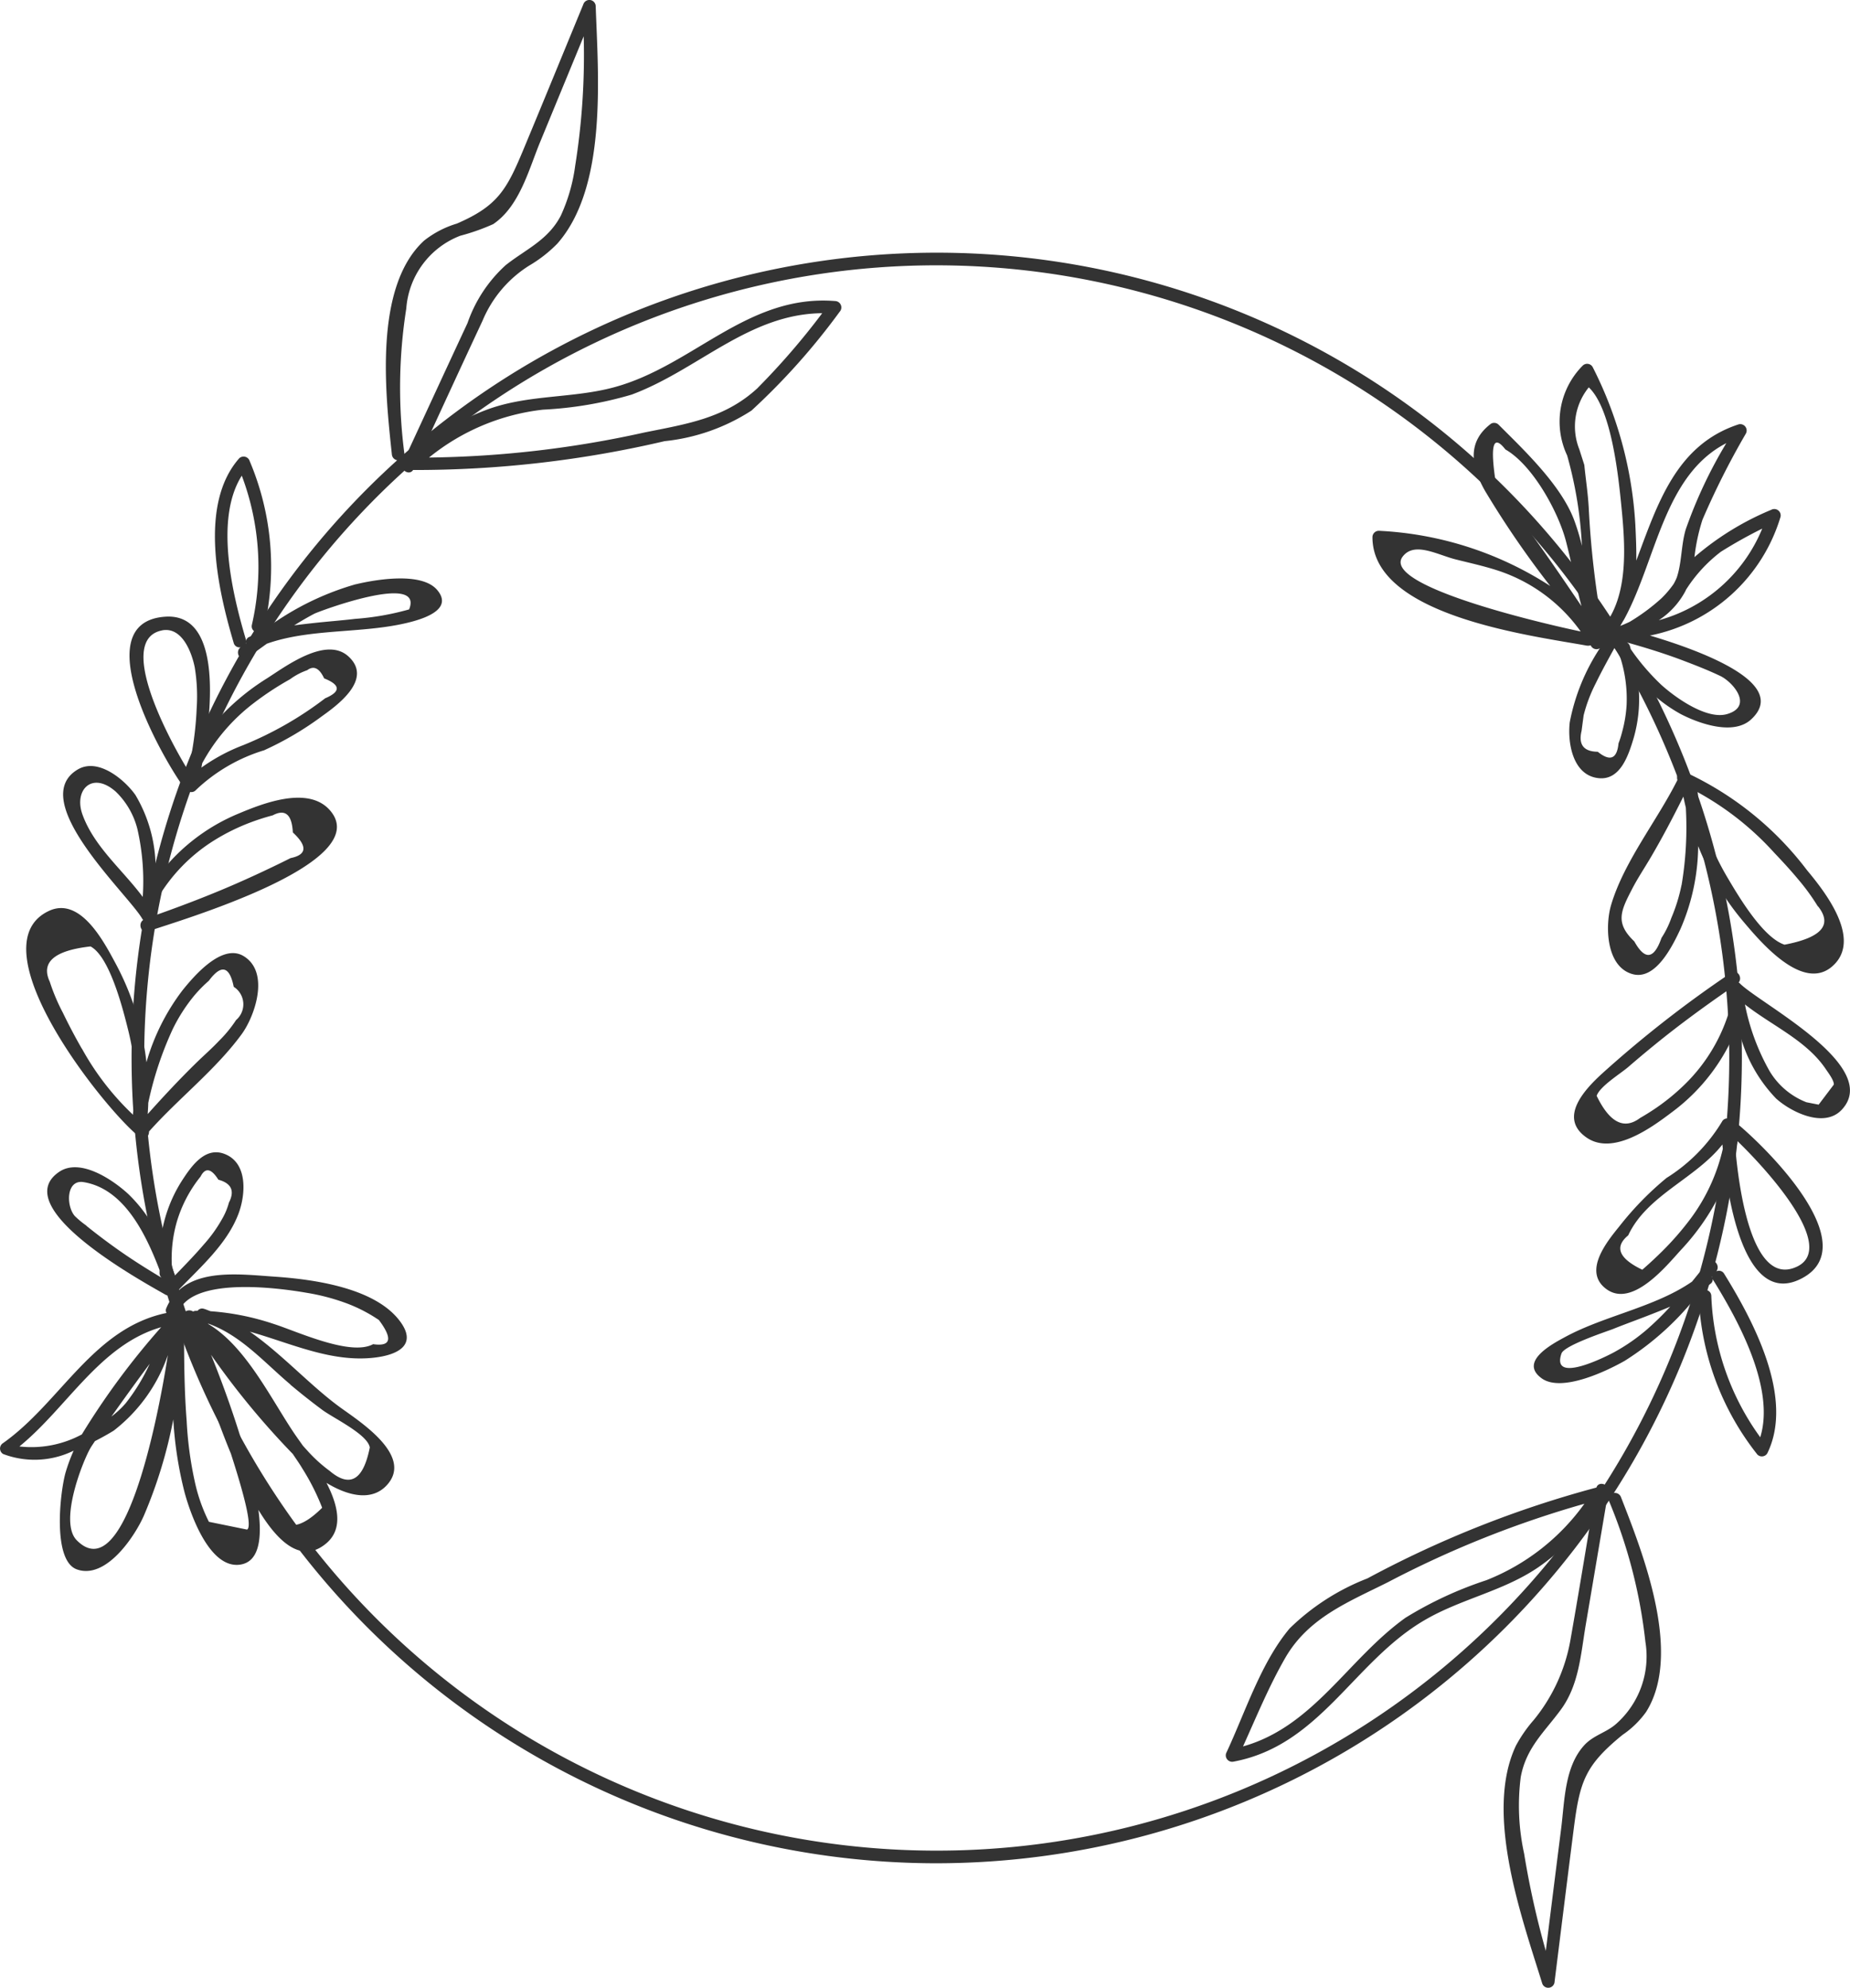   <svg xmlns="http://www.w3.org/2000/svg" xmlns:xlink="http://www.w3.org/1999/xlink" width="100%" height="100%" viewBox="0 0 95.268 102.345"><defs><clipPath id="clip-path"><rect id="Rectangle_5253" data-name="Rectangle 5253" width="95.268" height="102.345" fill="none"></rect></clipPath></defs><g id="Group_42772" data-name="Group 42772" clip-path="url(#clip-path)"><path id="Path_110908" data-name="Path 110908" d="M48.238,95.934A41.462,41.462,0,1,1,89.7,54.472,41.509,41.509,0,0,1,48.238,95.934m0-82.274A40.812,40.812,0,1,0,89.05,54.472,40.859,40.859,0,0,0,48.238,13.66" fill="#333"></path><path id="Path_110909" data-name="Path 110909" d="M81.735,33.241a.332.332,0,0,0,.171-.016c.011.018.024.033.036.051a.324.324,0,0,0,.445.1,10.487,10.487,0,0,0-1.55,3.808c-.124,1.073.159,2.761,1.507,2.883,1.1.1,1.516-1.184,1.772-2.029a7.247,7.247,0,0,0,.211-3.129,7.569,7.569,0,0,0,2.239,1.864c.935.482,2.688,1.105,3.6.276,2.037-1.855-2.557-3.538-5.2-4.327a8.813,8.813,0,0,0,6.723-6.106.329.329,0,0,0-.478-.367,14.6,14.6,0,0,0-3.953,2.435,9.931,9.931,0,0,1,.413-1.926,41.038,41.038,0,0,1,2.234-4.433.329.329,0,0,0-.367-.478c-3.228,1.052-4.18,4.1-5.275,7.017.008-.618-.019-1.247-.05-1.872a20.416,20.416,0,0,0-2.2-8.1.327.327,0,0,0-.511-.066,4.09,4.09,0,0,0-.8,4.624,20.743,20.743,0,0,1,.761,4.654,11.546,11.546,0,0,0-.406-1.342c-.683-1.8-2.563-3.573-3.884-4.895a.327.327,0,0,0-.394-.051c-1.248.944-1.02,2.2-.306,3.456a48.331,48.331,0,0,0,3.359,4.9,17.793,17.793,0,0,0-8.831-2.843.329.329,0,0,0-.325.326c-.007,4.07,8.238,5.075,11.053,5.59m2.036,3.029a6.665,6.665,0,0,1-.226,1.39,5.228,5.228,0,0,1-.192.612q-.118,1.2-1.068.43-1.089-.013-.834-1.075c.035-.265.071-.531.106-.8a7.758,7.758,0,0,1,.622-1.645c.3-.618.633-1.22.964-1.822l.263.366a7.034,7.034,0,0,1,.365,2.541m4.82-1.469c.664.317,1.719,1.563.356,1.963-1.055.31-2.691-.866-3.407-1.52a11.642,11.642,0,0,1-1.554-1.818c-.02-.058-.029-.119-.05-.177a.322.322,0,0,0-.149-.173c.99.278,1.971.581,2.932.948.629.239,1.264.487,1.872.777m-1.756-4.448a7.532,7.532,0,0,1,1.79-1.946,24.235,24.235,0,0,1,2.129-1.191,8.074,8.074,0,0,1-5.328,4.718A4.09,4.09,0,0,0,86.8,30.418c.009-.017.014-.036.021-.053l.011-.012M88.9,22.815a23.867,23.867,0,0,0-2.091,4.443c-.238.791-.2,1.709-.461,2.475a2.619,2.619,0,0,1-.159.329,5.067,5.067,0,0,1-.629.741,10.231,10.231,0,0,1-1.637,1.213c-.161.075-.323.148-.486.21.037-.063.074-.125.11-.189s.069-.11.1-.168c1.651-3.04,2.029-7.4,5.255-9.054m-7.086-2.871c1.174,1.106,1.527,4.6,1.675,6.078.2,2.027.41,4.657-.962,6.292a47.521,47.521,0,0,1-.715-6.165c-.042-.752-.154-1.465-.228-2.21l-.258-.807a3.192,3.192,0,0,1,.488-3.188M77.91,26.161q-.444-.6-.87-1.221-.476-3.027.482-1.8c1.41.809,2.732,3.222,3.124,4.744.29,1.124.5,2.226.795,3.325-.7-1.03-1.4-2.063-2.125-3.082-.465-.658-.936-1.313-1.406-1.968m-5.673,2.493c.6-.78,1.781-.09,2.705.145.741.188,1.495.349,2.221.589A8.481,8.481,0,0,1,81.4,32.513c-2.381-.5-10.288-2.4-9.165-3.859" fill="#333"></path><path id="Path_110910" data-name="Path 110910" d="M86.748,39.743c-.281-.114-.443.184-.367.417-1.054,2.108-2.76,4.205-3.421,6.454-.3,1.032-.272,3.146,1.1,3.538,1.2.344,2.071-1.454,2.48-2.326a10.91,10.91,0,0,0,.91-4.262,14.129,14.129,0,0,0,2.325,3.884c.836.987,3.039,3.648,4.579,2.307,1.584-1.38-.4-3.871-1.3-4.951a16.561,16.561,0,0,0-6.3-5.061m-.164,5.834a8.649,8.649,0,0,1-.52,1.678,4.831,4.831,0,0,1-.509,1.035q-.579,1.657-1.4.18c-1-.948-.7-1.566-.118-2.691.29-.562.651-1.1.97-1.644.6-1.02,1.145-2.065,1.674-3.12.04.188.079.376.126.562a17.9,17.9,0,0,1-.219,4m7.024,1.083q1.146,1.436-1.722,1.979c-1.126-.37-2.388-2.527-2.958-3.491A13.667,13.667,0,0,1,87.45,41.5l-.015-.613a.35.35,0,0,0-.025-.107A15.09,15.09,0,0,1,91.361,43.9c.419.441.838.892,1.227,1.361a10.894,10.894,0,0,1,1.02,1.4" fill="#333"></path><path id="Path_110911" data-name="Path 110911" d="M89.589,50.623a.319.319,0,0,0-.055-.038c.217-.258-.076-.71-.394-.494a59.274,59.274,0,0,0-6.623,5.17c-.876.8-2.3,2.278-.817,3.307,1.361.947,3.35-.511,4.391-1.3a9.972,9.972,0,0,0,3.4-4.483,7.565,7.565,0,0,0,1.971,3.775c.776.7,2.475,1.54,3.377.581,2.109-2.241-4.233-5.473-5.252-6.517m-.47,1.2a8.838,8.838,0,0,1-2.363,4.014,11.024,11.024,0,0,1-1.461,1.2q-.408.279-.837.525-1.233.926-2.234-1.142c.169-.5,1.252-1.155,1.645-1.5q.675-.583,1.367-1.146c1.213-.987,2.474-1.91,3.759-2.8a.259.259,0,0,0,0,.047c.067.217.13.439.192.662a.313.313,0,0,0-.073.132m4.542,5.059-.63-.123a3.829,3.829,0,0,1-1.9-1.609,11.452,11.452,0,0,1-1.266-3.427c1.4,1.1,3.167,1.85,4.161,3.326.123.182.432.587.416.8l-.783,1.035" fill="#333"></path><path id="Path_110912" data-name="Path 110912" d="M89.364,57.781a.324.324,0,0,0-.175-.07.3.3,0,0,0-.512.038,8.755,8.755,0,0,1-2.857,2.9,16.077,16.077,0,0,0-2.432,2.495c-.642.791-1.9,2.332-.656,3.234,1.339.969,3.106-1.231,3.829-2.021a12.1,12.1,0,0,0,2.345-3.612c.416,2.771,1.44,6.253,3.787,5.121,3.475-1.675-1.763-6.819-3.329-8.09m-2.295,4.956a15.238,15.238,0,0,1-1.715,1.928q-.382.368-.783.715-1.812-.873-.724-1.771c.963-2.069,3.464-2.915,4.851-4.677.006.07.014.151.02.225a9.625,9.625,0,0,1-1.649,3.58m5.455,2.489c-2.194,1.023-2.934-3.577-3.149-5.988.035-.158.072-.316.1-.478,1.57,1.515,5.156,5.484,3.051,6.466" fill="#333"></path><path id="Path_110913" data-name="Path 110913" d="M88.385,65.457c.243-.323-.206-.775-.464-.451s-.524.657-.79.983c-1.908,1.316-4.483,1.743-6.516,2.84-.675.364-2.411,1.277-1.226,2.136,1.031.746,3.369-.384,4.277-.9a14.735,14.735,0,0,0,3.928-3.62,5.787,5.787,0,0,0,.5-.354.258.258,0,0,0,.09-.292.328.328,0,0,0,.042.112C89.47,67.92,91.435,71.454,90.646,74a13.227,13.227,0,0,1-2.52-7.278c-.018-.417-.668-.419-.65,0A14,14,0,0,0,90.5,74.892a.326.326,0,0,0,.51-.066c1.4-2.856-.723-6.822-2.225-9.248a.308.308,0,0,0-.4-.121m-3.5,2.929a9.74,9.74,0,0,1-1.8,1.255c-.352.188-3.235,1.659-2.674.045.147-.422,2.366-1.144,2.658-1.261.566-.228,1.139-.435,1.708-.655.415-.161.827-.323,1.233-.494a14.572,14.572,0,0,1-1.127,1.11m3.274-2.647.019-.024a.241.241,0,0,0,0,.054.277.277,0,0,0-.014-.03" fill="#333"></path><path id="Path_110914" data-name="Path 110914" d="M82.846,77.254a26.167,26.167,0,0,1,1.886,7.28,4.636,4.636,0,0,1-1.516,4.232c-.5.44-1.165.578-1.632,1.09-1.017,1.112-1.01,2.858-1.188,4.27q-.4,3.159-.793,6.319a44.27,44.27,0,0,1-1.116-5.008,11.551,11.551,0,0,1-.173-3.952c.286-1.517,1.224-2.314,2.067-3.464.936-1.279,1.021-2.842,1.28-4.37q.58-3.425,1.16-6.849c.067-.393-.5-.565-.611-.213a54.67,54.67,0,0,0-11.792,4.678,11.836,11.836,0,0,0-4.006,2.575c-1.48,1.764-2.283,4.312-3.25,6.381a.33.33,0,0,0,.367.477c4.453-.836,6.181-5.154,9.831-7.283,1.878-1.1,4.051-1.489,5.861-2.726a11.527,11.527,0,0,0,2.737-2.668c-.359,2.145-.712,4.292-1.09,6.433a8.935,8.935,0,0,1-1.885,4.1,7.138,7.138,0,0,0-.918,1.323c-1.644,3.481.309,8.865,1.351,12.236a.327.327,0,0,0,.639-.086c.33-2.634.655-5.268.991-7.9.31-2.42.586-3.234,2.5-4.8a4.824,4.824,0,0,0,1.221-1.185c1.892-3-.169-8.18-1.293-11.061-.15-.386-.779-.218-.626.173m-6.274,4.094a19.462,19.462,0,0,0-4.2,1.946c-2.962,2.123-4.732,5.6-8.363,6.622.693-1.534,1.344-3.118,2.182-4.57,1.2-2.072,3.256-2.868,5.292-3.891A52.737,52.737,0,0,1,81.59,77.424a11.323,11.323,0,0,1-5.018,3.924" fill="#333"></path><path id="Path_110915" data-name="Path 110915" d="M7.213,58.564c.24.185.473-.061.46-.305,1.514-1.7,3.434-3.182,4.771-5.01.678-.927,1.471-3.194.1-4.023C11.433,48.556,9.991,50.25,9.389,51a11.19,11.19,0,0,0-1.847,3.692A14.075,14.075,0,0,0,5.95,49.6c-.588-1.089-1.812-3.472-3.445-2.693C-1.327,48.734,5.46,57.218,7.213,58.564M8.9,52.975a8.7,8.7,0,0,1,1.11-1.723,6.907,6.907,0,0,1,.745-.756q.958-1.292,1.281.312a1.066,1.066,0,0,1,.123,1.709,6.534,6.534,0,0,1-.888,1.081c-.369.393-.78.749-1.165,1.126-.867.848-1.693,1.733-2.5,2.636.011-.192.025-.385.029-.576A17.782,17.782,0,0,1,8.9,52.975M4.211,53.988c-.344-.6-.674-1.225-.976-1.851a9.991,9.991,0,0,1-.673-1.594q-.7-1.5,2.1-1.814c1.014.537,1.707,3.372,1.958,4.388A13.577,13.577,0,0,1,7,56.679q-.073.3-.146.6a.35.35,0,0,0,0,.12,13.942,13.942,0,0,1-2.635-3.407" fill="#333"></path><path id="Path_110916" data-name="Path 110916" d="M7.371,47.37c-.277.191-.111.706.253.58C9.216,47.4,19.4,44.434,16.98,41.708c-1.133-1.276-3.495-.324-4.739.2a9.9,9.9,0,0,0-4.25,3.4,7.4,7.4,0,0,0-1.017-4.376c-.556-.788-1.919-1.936-2.97-1.314-2.687,1.591,2.627,6.451,3.326,7.695a.332.332,0,0,0,.041.048M8.1,46.278a8.769,8.769,0,0,1,2.94-3.017,10.625,10.625,0,0,1,1.935-.944q.526-.194,1.068-.337.967-.511,1.037.88,1.146,1.062-.117,1.321-.459.231-.924.453-.927.446-1.87.859c-1.37.6-2.763,1.132-4.172,1.631a.221.221,0,0,0,.008-.046c-.007-.227-.009-.459-.01-.692a.33.33,0,0,0,.105-.108M5.93,40.729a4.053,4.053,0,0,1,1.146,1.958,12.05,12.05,0,0,1,.275,3.494C6.3,44.77,4.842,43.592,4.245,41.933c-.449-1.25.486-2.231,1.685-1.2" fill="#333"></path><path id="Path_110917" data-name="Path 110917" d="M9.578,40.587a.3.3,0,0,0,.506.094A8.791,8.791,0,0,1,13.6,38.63a16.393,16.393,0,0,0,3-1.769c.842-.6,2.6-1.912,1.345-3.062-1.153-1.059-3.244.519-4.2,1.13a11.947,11.947,0,0,0-3.076,2.754c.333-2.69.265-6.1-2.163-5.931-4.119.286-.178,7.2.914,8.722a.325.325,0,0,0,.149.113m3.515-4.4a15.317,15.317,0,0,1,1.851-1.214,3.342,3.342,0,0,1,.885-.466q.5-.376.872.42,1.272.508.053,1.026a18.127,18.127,0,0,1-4.225,2.415,9.458,9.458,0,0,0-2.148,1.154c.014-.071.028-.153.043-.228a9.709,9.709,0,0,1,2.669-3.107M8.337,32.457c1.054-.207,1.543,1.165,1.691,1.9a9.175,9.175,0,0,1,.1,2.114,17.1,17.1,0,0,1-.3,2.546c-.084.159-.167.318-.243.483-1.121-1.866-3.536-6.59-1.241-7.042" fill="#333"></path><path id="Path_110918" data-name="Path 110918" d="M18.323,30.08a14.39,14.39,0,0,0-4.9,2.492,5.929,5.929,0,0,0-.588.222.254.254,0,0,0-.162.249.345.345,0,0,0-.01-.113c-.674-2.271-1.638-6.19-.212-8.439a13.313,13.313,0,0,1,.52,7.679c-.091.407.535.581.627.173a13.935,13.935,0,0,0-.739-8.6.329.329,0,0,0-.543-.144c-2.1,2.387-1.091,6.774-.28,9.508a.306.306,0,0,0,.352.22c-.322.247,0,.8.334.555s.678-.495,1.019-.739c2.335-.827,5.108-.491,7.5-1.144.728-.2,2.076-.678,1.27-1.625s-3.186-.531-4.191-.29m-5.651,3c0,.011,0,.022.006.033l-.025.019a.25.25,0,0,0,.019-.052m8.4-1.708a13.844,13.844,0,0,1-2.777.487c-.726.087-1.456.139-2.183.22-.325.036-.644.073-.96.115.339-.211.683-.413,1.038-.6.24-.123,5.654-2.146,4.882-.225" fill="#333"></path><path id="Path_110919" data-name="Path 110919" d="M43.007,15.5c-4.518-.363-7.321,3.349-11.4,4.444-2.1.563-4.3.372-6.371,1.09a11.537,11.537,0,0,0-3.34,1.854c.982-2.125,1.959-4.252,2.952-6.372a6.142,6.142,0,0,1,2.393-2.835A6.918,6.918,0,0,0,28.7,12.544C31.289,9.612,30.8,3.867,30.676.313a.327.327,0,0,0-.639-.085C29.026,2.682,28.021,5.138,27,7.59c-.893,2.154-1.339,3-3.473,3.922a5.074,5.074,0,0,0-1.689.878c-2.612,2.4-1.985,7.933-1.658,11.009.044.411.694.415.65,0a26.172,26.172,0,0,1,.093-7.52,4.349,4.349,0,0,1,2.776-3.74,11.062,11.062,0,0,0,1.7-.6c1.353-.917,1.821-2.781,2.41-4.213l2.249-5.457a36.076,36.076,0,0,1-.439,6.67,8.931,8.931,0,0,1-.739,2.563c-.66,1.27-1.806,1.732-2.841,2.552a7.2,7.2,0,0,0-1.964,2.98c-1.119,2.4-2.225,4.8-3.337,7.2-.167.361.338.674.534.365a56.362,56.362,0,0,0,12.952-1.485A10.139,10.139,0,0,0,38.7,21.138a34.637,34.637,0,0,0,4.537-5.083.33.33,0,0,0-.229-.555m-3.98,4.467c-1.693,1.574-3.659,1.859-5.842,2.3a53.948,53.948,0,0,1-11.093,1.291,11.314,11.314,0,0,1,5.87-2.466,19.466,19.466,0,0,0,4.566-.775c3.417-1.271,6.037-4.16,9.812-4.191a37.209,37.209,0,0,1-3.313,3.837" fill="#333"></path><path id="Path_110920" data-name="Path 110920" d="M14.123,65.73c-1.6-.109-3.714-.388-4.918.706a.211.211,0,0,0,.017-.05c1.124-1.165,2.492-2.366,3.066-3.913.367-.989.48-2.615-.743-3.067-1.015-.376-1.722.683-2.2,1.422a7.276,7.276,0,0,0-1.071,3.036,7.653,7.653,0,0,0-1.672-2.391c-.788-.726-2.471-1.873-3.555-1.138-2.721,1.848,4.411,5.711,5.46,6.317a.3.3,0,0,0,.364-.037.367.367,0,0,0,.194-.04,2.574,2.574,0,0,0-.5.779.256.256,0,0,0,.011.246c-3.786.783-5.455,4.607-8.417,6.7a.329.329,0,0,0,0,.561,4.561,4.561,0,0,0,3.633-.17,9.006,9.006,0,0,0-.408,1.1c-.286.974-.707,4.554.575,5.012,1.52.542,3.009-1.752,3.455-2.778A24.13,24.13,0,0,0,8.924,73.08,19.718,19.718,0,0,0,9.5,76.821c.282,1.054,1.267,3.962,2.861,3.738.956-.135,1.149-1.272.946-2.821,1.058,1.747,2.26,2.759,3.491,1.728.9-.756.606-1.972.015-3.117,1.027.627,2.332,1.02,3.148.072,1.319-1.532-1.551-3.3-2.507-4.006C15.942,71.3,14.5,69.7,12.866,68.564c2.123.6,4.185,1.588,6.394,1.339,1.18-.133,2.233-.626,1.372-1.829-1.278-1.788-4.535-2.209-6.509-2.344M9.111,62.887a6.77,6.77,0,0,1,1.218-2.31q.364-.716.916.162,1.008.276.544,1.178a3.441,3.441,0,0,1-.359.857,7.309,7.309,0,0,1-.927,1.292c-.472.553-.984,1.076-1.49,1.6-.052-.143-.106-.286-.16-.428a6.909,6.909,0,0,1,.258-2.351m-4.657.22a4.667,4.667,0,0,1-.605-.5c-.452-.524-.446-1.891.457-1.743,2.064.337,3.188,2.629,3.911,4.528,0,.06,0,.119,0,.179a.321.321,0,0,0,.1.213c-.777-.464-1.542-.947-2.281-1.471-.541-.384-1.072-.784-1.587-1.2M1,74.473C3.471,72.46,5.146,69.24,8.3,68.333a38.681,38.681,0,0,0-4.085,5.52,5.47,5.47,0,0,1-3.22.62m6.716-4.257a9.913,9.913,0,0,1-1.236,2.03,4.674,4.674,0,0,1-.74.689c.108-.149.216-.3.321-.447q.815-1.146,1.655-2.272M3.949,79.3c-.9-.917.241-3.894.683-4.7.076-.139.172-.269.256-.4.348-.179.68-.363.966-.54a8.361,8.361,0,0,0,2.79-3.889C8.061,73.5,6.357,81.743,3.949,79.3m8.768-.547-1.959-.4a8.672,8.672,0,0,1-.727-2.069,18.921,18.921,0,0,1-.419-3.137c-.117-1.48-.129-2.968-.136-4.452.012-.2.028-.4.038-.6,0-.007,0-.012,0-.019.052.145.116.322.2.559a.319.319,0,0,0,.018.231c.294.622,1.082,3.379,2.159,5.979.66,2.048,1.122,3.781.827,3.911m1.475-.92a5.594,5.594,0,0,1-1.258-1.967,54.223,54.223,0,0,0-2.068-6.116,41.08,41.08,0,0,0,4.211,5.107c.166.25.341.495.494.753A11.748,11.748,0,0,1,16.59,77.63q-1.7,1.685-2.4.2m.765-6.537q.8.672,1.632,1.291c.58.432,2.337,1.259,2.456,1.94q-.5,2.532-2.064,1.21a7.542,7.542,0,0,1-1.2-1.1c-.06-.062-.116-.129-.175-.192-.15-.21-.285-.4-.39-.551-1.224-1.786-2.534-4.575-4.508-5.734l.04,0c1.678.609,2.864,1.993,4.211,3.129m4.261-2.081c-1.161.644-3.95-.669-5.131-1.042a13.125,13.125,0,0,0-3.24-.651c-.119-.039-.232-.095-.353-.127a.294.294,0,0,0-.322.106c-.029,0-.056,0-.084,0a.323.323,0,0,0-.145.036.351.351,0,0,0-.454.052.363.363,0,0,0-.246-.146c.864-1.686,5.09-1.124,6.535-.873a11.03,11.03,0,0,1,2,.518,7.847,7.847,0,0,1,1.735.887q1.078,1.437-.293,1.243" fill="#333"></path></g></svg>